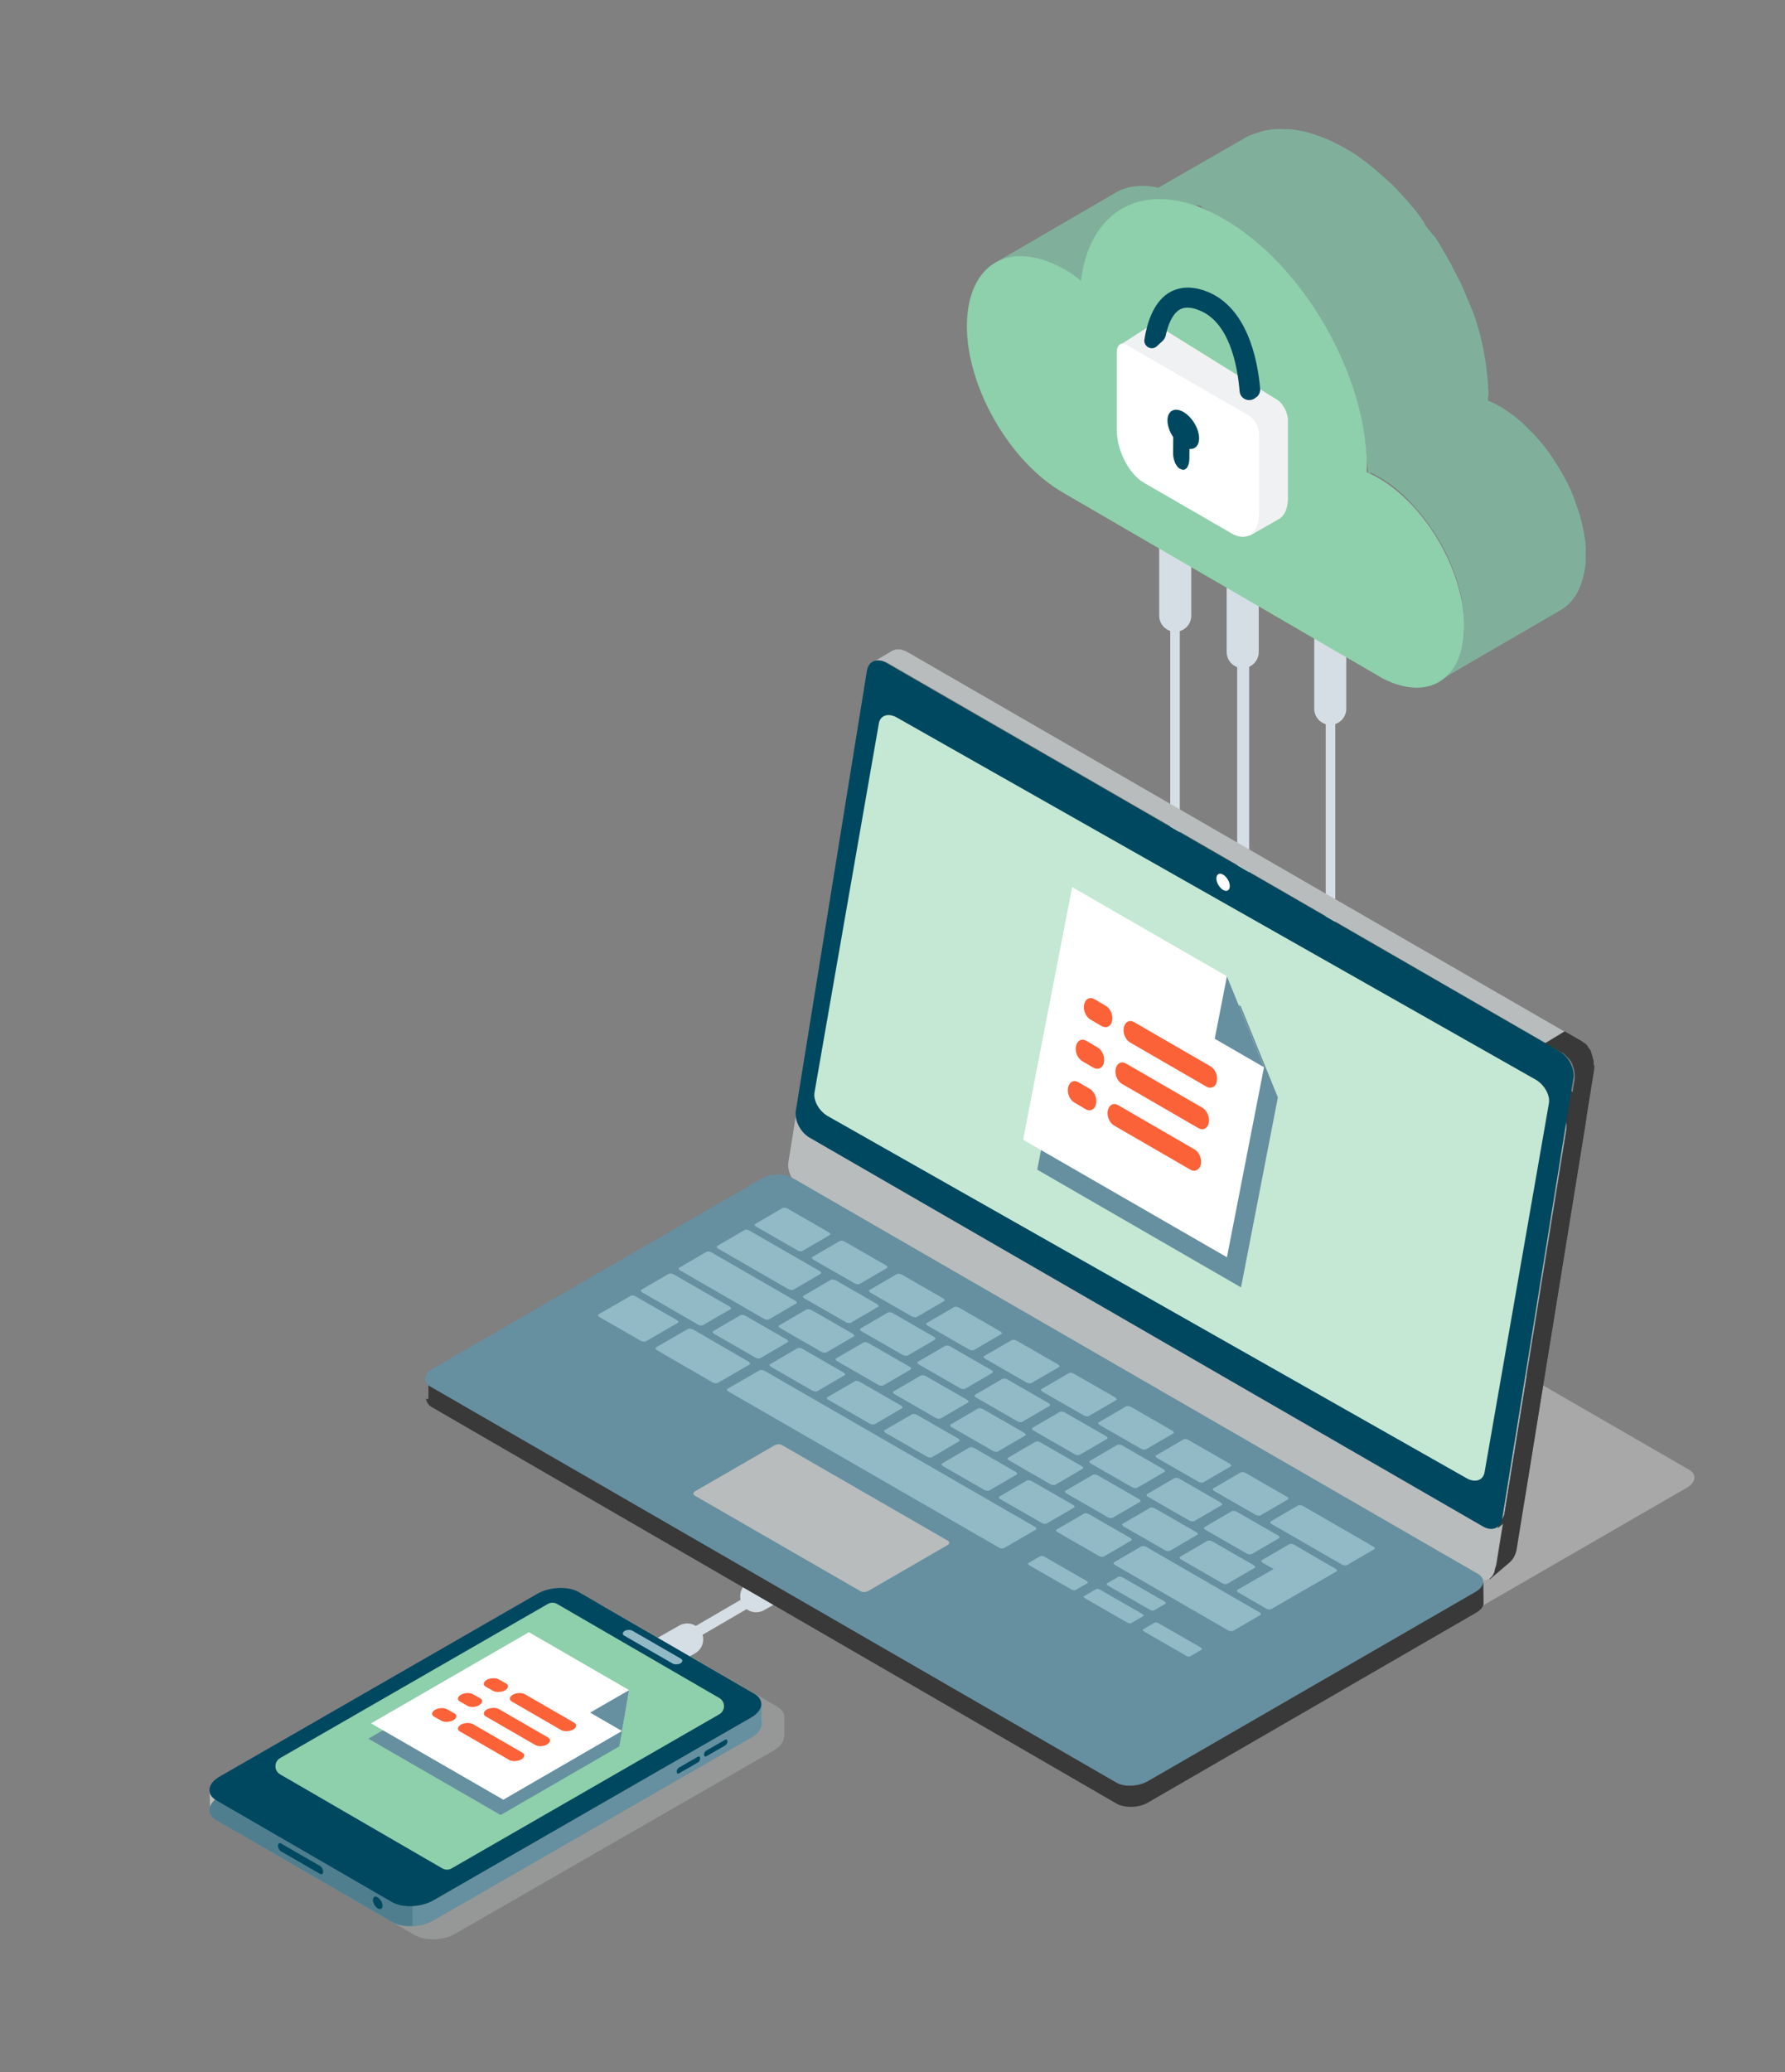 <?xml version="1.0" encoding="utf-8"?>
<!-- Generator: Adobe Illustrator 27.7.0, SVG Export Plug-In . SVG Version: 6.00 Build 0)  -->
<svg version="1.1" id="Layer_1" xmlns="http://www.w3.org/2000/svg" xmlns:xlink="http://www.w3.org/1999/xlink" x="0px" y="0px"
	 viewBox="0 0 746.2 865.9" style="enable-background:new 0 0 746.2 865.9;" xml:space="preserve">
<rect x="0" y="0" width="746.2" height="865.9" fill="#808080" stroke="none"/>
<style type="text/css">
	.st0{fill:#D6DEE5;}
	.st1{fill:#80B09C;}
	.st2{fill:#8DD0AB;}
	.st3{opacity:0.4;fill:#E5E5E5;enable-background:new    ;}
	.st4{fill:#393939;}
	.st5{fill:#B8BCBC;}
	.st6{fill:#004860;}
	.st7{fill:#C4E8D3;}
	.st8{fill:#FFFFFF;}
	.st9{fill:#6690A0;}
	.st10{fill:#91BAC6;}
	.st11{opacity:0.4;fill:#B8BCBC;enable-background:new    ;}
	.st12{fill:#4F7F8E;}
	.st13{fill:#F0F1F2;}
	.st14{fill:#FB6238;}
</style>
<path class="st0" d="M491.3,264c-3.7,0-6.7-3-6.7-6.7v-30.9c0-3.7,3-6.7,6.7-6.7s6.7,3,6.7,6.7v30.9C498,261,495,264,491.3,264z"/>
<path class="st0" d="M519.5,279.2c-3.7,0-6.7-3-6.7-6.7v-30.9c0-3.7,3-6.7,6.7-6.7s6.7,3,6.7,6.7v30.9
	C526.2,276.2,523.2,279.2,519.5,279.2z"/>
<path class="st0" d="M556.1,302.9c-3.7,0-6.7-3-6.7-6.7v-30.9c0-3.7,3-6.7,6.7-6.7s6.7,3,6.7,6.7v30.9
	C562.8,299.9,559.8,302.9,556.1,302.9z"/>
<path class="st0" d="M254.7,703.6c-1.8-3.2-0.7-7.3,2.5-9.1l26.8-15.2c3.2-1.8,7.3-0.7,9.1,2.5c1.8,3.2,0.7,7.3-2.5,9.1l-26.8,15.2
	C260.6,707.9,256.5,706.8,254.7,703.6L254.7,703.6z"/>
<path class="st0" d="M310.3,670.4c-1.8-3.2-0.7-7.3,2.5-9.1l26.8-15.2c3.2-1.8,7.3-0.7,9.1,2.5c1.8,3.2,0.7,7.3-2.5,9.1l-26.8,15.2
	C316.2,674.7,312.1,673.6,310.3,670.4z"/>
<path class="st0" d="M517.2,200.5h5v495h-5V200.5z"/>
<path class="st0" d="M489.2,198.5h4v189h-4V198.5z"/>
<path class="st0" d="M554.2,198.5h4v189h-4V198.5z"/>
<path class="st0" d="M216.3,722.9l163-94.9l2.3,4l-163,94.9L216.3,722.9z"/>
<path class="st1" d="M452,117.2l50.6-29.4c-0.4-0.3-0.8-0.6-1.2-0.9c-0.6-0.4-1.2-0.9-1.8-1.3c-0.1-0.1-0.2-0.1-0.2-0.1
	c-0.1-0.1-0.2-0.1-0.3-0.2c-0.4-0.3-0.8-0.5-1.2-0.8c-0.5-0.3-1.1-0.7-1.7-1c-0.1-0.1-0.3-0.1-0.4-0.2c-0.4-0.3-0.9-0.5-1.3-0.7
	c-0.2-0.1-0.3-0.2-0.5-0.3s-0.4-0.2-0.7-0.3c-0.2-0.1-0.3-0.2-0.5-0.3c-0.3-0.1-0.5-0.3-0.8-0.4c-0.2-0.1-0.4-0.2-0.6-0.3
	c-0.1,0-0.2-0.1-0.3-0.1c-0.5-0.2-1-0.4-1.5-0.7h-0.1c-0.6-0.2-1.1-0.4-1.6-0.6c-0.1,0-0.1,0-0.2-0.1c-0.2-0.1-0.4-0.1-0.6-0.2
	c-0.3-0.1-0.6-0.2-0.9-0.3c-0.1,0-0.3-0.1-0.4-0.1c-0.2-0.1-0.5-0.1-0.7-0.2s-0.4-0.1-0.6-0.2c-0.2,0-0.4-0.1-0.6-0.1
	c-0.2-0.1-0.5-0.1-0.7-0.2c-0.1,0-0.3-0.1-0.4-0.1c-0.2,0-0.4-0.1-0.7-0.1s-0.5-0.1-0.8-0.1c-0.1,0-0.2,0-0.3,0
	c-0.2,0-0.4,0-0.7-0.1c-0.3,0-0.6-0.1-0.9-0.1c-0.1,0-0.2,0-0.3,0c-0.2,0-0.4,0-0.6,0c-0.3,0-0.7,0-1,0c-0.1,0-0.2,0-0.3,0
	s-0.3,0-0.4,0c-0.4,0-0.9,0-1.3,0.1c-0.1,0-0.3,0-0.4,0s-0.2,0-0.3,0c-0.6,0.1-1.3,0.2-1.9,0.3c-0.1,0-0.1,0-0.2,0s-0.2,0.1-0.4,0.1
	c-0.4,0.1-0.8,0.2-1.2,0.3c-0.2,0.1-0.4,0.1-0.5,0.2c-0.2,0.1-0.5,0.1-0.7,0.2c-0.1,0-0.1,0-0.2,0.1c-0.4,0.1-0.7,0.3-1.1,0.4
	c-0.2,0.1-0.3,0.1-0.5,0.2c-0.5,0.2-1,0.5-1.5,0.8L416,109.8c0.5-0.3,1-0.5,1.5-0.8c0.2-0.1,0.3-0.1,0.5-0.2
	c0.4-0.2,0.7-0.3,1.1-0.4c0.3-0.1,0.6-0.2,0.9-0.3c0.2-0.1,0.4-0.1,0.5-0.2c0.4-0.1,0.8-0.2,1.2-0.3c0.1,0,0.2-0.1,0.4-0.1h0.2
	c0.6-0.1,1.3-0.2,1.9-0.3c0.2,0,0.4,0,0.7-0.1c0.4,0,0.8-0.1,1.3-0.1h0.7h1c0,0,0.6,0,0.8,0c0.3,0,0.6,0.1,0.9,0.1s0.6,0.1,1,0.1
	c0.3,0,0.5,0.1,0.8,0.1c0.3,0.1,0.7,0.1,1,0.2c0.2,0,0.5,0.1,0.7,0.2c0.4,0.1,0.7,0.2,1.1,0.3c0.2,0.1,0.5,0.1,0.7,0.2
	c0.4,0.1,0.8,0.3,1.2,0.4c0.2,0.1,0.4,0.1,0.6,0.2c0.6,0.2,1.2,0.4,1.9,0.7h0.1c0.6,0.2,1.2,0.5,1.8,0.8c0.2,0.1,0.4,0.2,0.6,0.3
	c0.4,0.2,0.9,0.4,1.3,0.7c0.2,0.1,0.4,0.2,0.7,0.3c0.6,0.3,1.2,0.6,1.8,1c1.1,0.6,2.2,1.3,3.2,2c0.1,0.1,0.2,0.1,0.3,0.2
	C449.8,115.6,450.9,116.4,452,117.2z"/>
<path class="st1" d="M662.9,232.5c0-0.5,0-1,0-1.6c0-0.1,0-0.2,0-0.3c0-0.2,0-0.4,0-0.7s0-0.5,0-0.8c0-0.2,0-0.4,0-0.6
	s0-0.5-0.1-0.7c0-0.2,0-0.3,0-0.5c0-0.3-0.1-0.7-0.1-1c0-0.2,0-0.4-0.1-0.6c0-0.1,0-0.1,0-0.2c-0.1-0.6-0.2-1.2-0.3-1.8
	c0-0.1,0-0.2,0-0.3c-0.1-0.5-0.2-1-0.3-1.5c0-0.1,0-0.2-0.1-0.3c0-0.2-0.1-0.5-0.1-0.7c-0.1-0.3-0.1-0.6-0.2-0.9
	c0-0.2-0.1-0.3-0.1-0.5c-0.1-0.3-0.1-0.5-0.2-0.8c0-0.2-0.1-0.4-0.1-0.6c-0.1-0.2-0.1-0.5-0.2-0.7c-0.1-0.3-0.1-0.5-0.2-0.8
	c0-0.1-0.1-0.3-0.1-0.4c-0.1-0.3-0.2-0.7-0.3-1c-0.1-0.2-0.1-0.4-0.2-0.7c0-0.1,0-0.1-0.1-0.2c-0.2-0.6-0.4-1.2-0.6-1.9
	c0-0.1,0-0.1-0.1-0.2c-0.2-0.6-0.4-1.1-0.6-1.7c0-0.1-0.1-0.2-0.1-0.3c-0.1-0.2-0.2-0.4-0.2-0.6c-0.1-0.3-0.2-0.6-0.3-0.9
	c-0.1-0.2-0.2-0.4-0.2-0.6c-0.1-0.2-0.2-0.5-0.3-0.7s-0.1-0.3-0.2-0.5c-0.1-0.3-0.3-0.7-0.4-1c-0.1-0.2-0.2-0.4-0.2-0.5
	s-0.1-0.1-0.1-0.2c-0.3-0.6-0.5-1.2-0.8-1.7c0,0,0,0,0-0.1c-0.1-0.2-0.1-0.3-0.2-0.4c-0.2-0.5-0.4-0.9-0.7-1.4
	c0-0.1-0.1-0.1-0.1-0.2c-0.2-0.4-0.4-0.7-0.6-1.1c-0.2-0.3-0.3-0.6-0.5-0.9c0-0.1-0.1-0.1-0.1-0.2c-0.5-0.9-1-1.9-1.6-2.8
	c0-0.1-0.1-0.2-0.1-0.2c-0.1-0.1-0.1-0.2-0.2-0.3c-0.8-1.3-1.6-2.5-2.4-3.8c0-0.1-0.1-0.1-0.1-0.2c-0.1-0.1-0.2-0.2-0.2-0.3
	c-0.7-1-1.3-2-2-2.9c-0.5-0.7-1-1.3-1.5-2c0,0,0-0.1-0.1-0.1c-0.4-0.5-0.8-1-1.2-1.5c-0.1-0.1-0.1-0.2-0.2-0.2
	c-0.5-0.5-0.9-1.1-1.4-1.6c0,0,0-0.1-0.1-0.1c-0.1-0.2-0.3-0.3-0.4-0.5c-0.3-0.3-0.6-0.7-0.9-1c-0.1-0.1-0.1-0.1-0.2-0.2
	c-0.2-0.2-0.4-0.4-0.6-0.6s-0.5-0.5-0.7-0.7c-0.1-0.1-0.2-0.2-0.3-0.3c-0.2-0.2-0.4-0.4-0.7-0.7c-0.2-0.2-0.4-0.4-0.6-0.6
	c-0.1-0.1-0.2-0.2-0.3-0.3c-0.2-0.2-0.5-0.5-0.7-0.7s-0.3-0.3-0.5-0.5c-0.1-0.1-0.3-0.2-0.4-0.4c-0.2-0.2-0.5-0.4-0.7-0.6
	c-0.2-0.1-0.3-0.3-0.5-0.4s-0.3-0.3-0.5-0.4c-0.2-0.2-0.5-0.4-0.7-0.6c-0.1-0.1-0.3-0.2-0.4-0.3c-0.2-0.2-0.4-0.3-0.6-0.5
	s-0.5-0.3-0.7-0.5c-0.1-0.1-0.2-0.1-0.3-0.2c-0.3-0.2-0.6-0.4-0.8-0.6c-0.2-0.1-0.4-0.3-0.6-0.4l-0.1-0.1c-0.5-0.3-1-0.7-1.5-1
	s-0.1,0-0.1-0.1c-0.5-0.3-0.9-0.6-1.4-0.9c-0.1-0.1-0.2-0.1-0.4-0.2c-0.4-0.2-0.8-0.4-1.1-0.6c-0.4-0.2-0.9-0.5-1.3-0.7h-0.1
	c-0.5-0.2-1-0.5-1.4-0.7c-0.3-0.1-0.7-0.3-1-0.4l-50.6,29.4c0.8,0.3,1.6,0.7,2.4,1.1h0.1c0.8,0.4,1.6,0.8,2.4,1.3
	c0.6,0.3,1.2,0.7,1.8,1.1c0,0,0.1,0,0.1,0.1c0.6,0.4,1.1,0.7,1.7,1.1c0.2,0.1,0.4,0.3,0.6,0.4c0.4,0.3,0.7,0.5,1.1,0.8
	c0.2,0.2,0.5,0.3,0.7,0.5c0.3,0.3,0.7,0.5,1,0.8c0.2,0.2,0.5,0.4,0.7,0.6c0.3,0.3,0.6,0.5,0.9,0.8c0.2,0.2,0.5,0.4,0.7,0.6
	c0.3,0.3,0.6,0.6,0.9,0.8c0.2,0.2,0.5,0.5,0.7,0.7c0.3,0.3,0.6,0.6,0.9,0.9c0.2,0.2,0.5,0.4,0.7,0.7c0.3,0.3,0.6,0.6,0.9,1
	c0.2,0.2,0.4,0.4,0.6,0.6c0.4,0.4,0.7,0.8,1.1,1.2c0.1,0.2,0.3,0.3,0.4,0.5c0.5,0.6,1,1.1,1.5,1.7c0.1,0.1,0.1,0.2,0.2,0.2
	c0.4,0.5,0.8,1,1.2,1.5c0.5,0.7,1,1.3,1.5,2c0.7,1,1.4,1.9,2,2.9c0.1,0.2,0.2,0.4,0.4,0.5c0.8,1.2,1.6,2.5,2.4,3.8
	c0.1,0.2,0.2,0.3,0.3,0.5c0.5,0.9,1.1,1.8,1.6,2.8c0.2,0.3,0.4,0.7,0.5,1c0.2,0.4,0.4,0.7,0.6,1.1c0.3,0.5,0.5,1,0.8,1.6
	c0.1,0.2,0.2,0.3,0.2,0.5c0.3,0.7,0.6,1.3,0.9,2c0.1,0.2,0.2,0.4,0.2,0.5c0.2,0.5,0.4,1,0.6,1.5c0.1,0.2,0.2,0.5,0.3,0.7
	c0.2,0.5,0.4,1,0.6,1.5c0.1,0.2,0.2,0.4,0.2,0.6c0.2,0.6,0.5,1.3,0.7,1.9v0.1c0.2,0.7,0.5,1.4,0.7,2.1c0.1,0.2,0.1,0.4,0.2,0.7
	c0.1,0.5,0.3,1,0.4,1.4c0.1,0.3,0.1,0.5,0.2,0.8c0.1,0.4,0.2,0.9,0.3,1.3c0.1,0.3,0.1,0.5,0.2,0.8c0.1,0.5,0.2,0.9,0.3,1.4
	c0,0.2,0.1,0.5,0.1,0.7c0.1,0.6,0.2,1.2,0.3,1.8v0.3c0.1,0.7,0.2,1.4,0.3,2c0,0.2,0,0.4,0.1,0.6c0.1,0.5,0.1,1,0.1,1.5
	c0,0.2,0,0.5,0.1,0.7c0,0.5,0.1,0.9,0.1,1.4v0.7v0.3v1.6v0.1h0.1v1.9v0.6c0,0.4,0,0.9-0.1,1.3c0,0.2,0,0.5-0.1,0.7
	c0,0.4-0.1,0.7-0.1,1.1c0,0.3-0.1,0.5-0.1,0.8c-0.1,0.3-0.1,0.7-0.2,1s-0.1,0.6-0.2,0.8c-0.1,0.3-0.1,0.6-0.2,0.9s-0.2,0.7-0.3,1
	s-0.1,0.5-0.2,0.7c-0.1,0.4-0.3,0.8-0.4,1.2c-0.1,0.2-0.1,0.4-0.2,0.6c-0.2,0.6-0.5,1.3-0.8,1.8c0,0.1-0.1,0.1-0.1,0.2
	c-0.4,0.8-0.8,1.5-1.2,2.2l-0.1,0.1c-0.4,0.6-0.8,1.1-1.2,1.6c-0.1,0.1-0.2,0.2-0.3,0.4c-0.4,0.5-0.8,0.9-1.3,1.4c0,0,0,0.1-0.1,0.1
	c-0.5,0.4-0.9,0.9-1.4,1.2c-0.1,0.1-0.2,0.2-0.4,0.3c-0.5,0.4-1,0.7-1.6,1l50.6-29.4c0.5-0.3,1.1-0.7,1.6-1c0.1-0.1,0.2-0.2,0.4-0.3
	c0.5-0.4,1-0.8,1.4-1.2c0,0,0-0.1,0.1-0.1c0.4-0.4,0.9-0.9,1.3-1.4c0.1-0.1,0.2-0.2,0.3-0.4c0.4-0.5,0.8-1.1,1.2-1.6s0-0.1,0.1-0.1
	c0.4-0.7,0.9-1.4,1.2-2.2c0-0.1,0.1-0.1,0.1-0.1v-0.1c0.3-0.6,0.5-1.2,0.8-1.8c0-0.1,0-0.1,0.1-0.2s0.1-0.3,0.1-0.4
	c0.1-0.4,0.3-0.8,0.4-1.2c0-0.1,0.1-0.2,0.1-0.3s0.1-0.3,0.1-0.4c0.1-0.3,0.2-0.7,0.3-1c0-0.1,0.1-0.3,0.1-0.4s0.1-0.3,0.1-0.5
	c0.1-0.3,0.1-0.6,0.2-0.8c0-0.2,0.1-0.3,0.1-0.4c0-0.2,0.1-0.4,0.1-0.5c0-0.3,0.1-0.5,0.1-0.8c0-0.1,0-0.3,0.1-0.4
	c0-0.2,0-0.5,0.1-0.7c0-0.2,0.1-0.5,0.1-0.7c0-0.1,0-0.2,0-0.3c0-0.3,0-0.7,0.1-1c0-0.2,0-0.4,0-0.6V234
	C662.8,233.7,662.9,233.5,662.9,232.5L662.9,232.5z"/>
<path class="st1" d="M622.2,165.7c0-0.9,0.1-1.8,0.1-2.7l-0.2,0.1V163c0-0.2,0-0.3,0-0.5c0-0.4,0-0.7,0-1.1s0-0.9-0.1-1.3
	c0-0.3-0.1-0.7-0.1-1c0-0.4-0.1-0.8-0.1-1.2c0-0.3,0-0.5-0.1-0.8c-0.1-0.6-0.1-1.1-0.2-1.7c0-0.3-0.1-0.6-0.1-1c0-0.1,0-0.2,0-0.3
	c-0.1-1-0.3-2-0.4-3c0,0,0,0,0-0.1s-0.1-0.3-0.1-0.4c-0.1-0.8-0.3-1.7-0.4-2.5c0-0.2-0.1-0.3-0.1-0.5c-0.1-0.4-0.2-0.8-0.2-1.2
	c-0.1-0.5-0.2-1-0.3-1.5c-0.1-0.3-0.1-0.5-0.2-0.8c-0.1-0.4-0.2-0.9-0.3-1.3c-0.1-0.3-0.2-0.7-0.2-1c-0.1-0.4-0.2-0.8-0.3-1.2
	s-0.2-0.9-0.3-1.3c-0.1-0.2-0.1-0.4-0.2-0.6c-0.2-0.6-0.3-1.2-0.5-1.7c-0.1-0.4-0.2-0.7-0.3-1.1c0-0.1-0.1-0.2-0.1-0.3
	c-0.3-1-0.6-2.1-1-3.1c0-0.1-0.1-0.2-0.1-0.3c-0.3-0.9-0.6-1.8-1-2.7c-0.1-0.1-0.1-0.3-0.2-0.4c-0.1-0.3-0.3-0.7-0.4-1
	c-0.2-0.5-0.4-1-0.6-1.5c-0.1-0.3-0.3-0.6-0.4-0.9c-0.2-0.4-0.3-0.8-0.5-1.1c-0.1-0.3-0.2-0.6-0.3-0.8c-0.2-0.6-0.5-1.1-0.7-1.7
	c-0.1-0.3-0.3-0.6-0.4-0.9c0-0.1-0.1-0.2-0.1-0.3c-0.4-1-0.9-1.9-1.3-2.9c0,0,0-0.1-0.1-0.1c-0.1-0.3-0.3-0.6-0.4-0.8
	c-0.4-0.7-0.7-1.5-1.1-2.2c-0.1-0.1-0.1-0.2-0.2-0.3c-0.3-0.6-0.6-1.2-0.9-1.8c-0.3-0.5-0.5-1-0.8-1.5c0-0.1-0.1-0.2-0.1-0.3
	c-0.8-1.6-1.7-3.1-2.6-4.6c-0.1-0.1-0.1-0.3-0.2-0.4c-0.2-0.4-0.5-0.8-0.7-1.2c-0.4-0.6-0.7-1.2-1.1-1.9c-0.3-0.6-0.7-1.1-1-1.7
	c-0.4-0.6-0.8-1.2-1.2-1.8c-0.1-0.2-0.3-0.4-0.4-0.6s-0.6-0.4-0.7-0.6c-1.1-1.6-2.7-3.3-3.7-4.9h0.3c-0.8-1.1-1.5-2.2-2.4-3.3v-0.1
	c-0.6-0.8-1.2-1.6-1.9-2.4c-0.1-0.1-0.2-0.3-0.3-0.4c-0.8-0.9-1.5-1.8-2.3-2.7l-0.1-0.1c-0.2-0.3-0.5-0.5-0.7-0.8
	c-0.5-0.6-1-1.1-1.5-1.7c-0.1-0.1-0.2-0.2-0.3-0.3c-0.3-0.4-0.7-0.7-1-1.1c-0.4-0.4-0.8-0.8-1.1-1.2c-0.1-0.1-0.3-0.3-0.4-0.4
	c-0.4-0.4-0.8-0.7-1.1-1.1c-0.3-0.3-0.6-0.6-1-1c-0.2-0.2-0.4-0.3-0.6-0.5c-0.4-0.4-0.8-0.8-1.2-1.1c-0.3-0.3-0.6-0.5-0.9-0.8
	c-0.2-0.2-0.5-0.4-0.7-0.6c-0.4-0.4-0.8-0.7-1.2-1.1c-0.3-0.2-0.5-0.4-0.8-0.7c-0.3-0.2-0.6-0.4-0.8-0.7c-0.4-0.3-0.8-0.7-1.2-1
	c-0.2-0.2-0.4-0.3-0.6-0.5c-0.3-0.3-0.7-0.5-1-0.8c-0.4-0.3-0.8-0.6-1.1-0.9c-0.2-0.1-0.3-0.2-0.5-0.4c-0.5-0.3-0.9-0.7-1.4-1
	c-0.3-0.2-0.6-0.5-1-0.7c-0.1-0.1-0.2-0.1-0.2-0.2c-0.8-0.6-1.7-1.1-2.5-1.7c-0.1,0-0.1-0.1-0.2-0.1c-0.8-0.5-1.5-1-2.3-1.4
	c-0.2-0.1-0.4-0.2-0.6-0.3c-0.6-0.4-1.3-0.7-1.9-1.1c-0.2-0.1-0.5-0.2-0.7-0.4c-0.3-0.2-0.7-0.3-1-0.5c-0.3-0.1-0.5-0.3-0.8-0.4
	c-0.4-0.2-0.8-0.4-1.2-0.6c-0.3-0.1-0.6-0.3-0.9-0.4c-0.1-0.1-0.2-0.1-0.4-0.2c-0.8-0.4-1.6-0.7-2.4-1s-1.6-0.6-2.4-0.9
	c-0.1,0-0.2-0.1-0.3-0.1c-0.3-0.1-0.6-0.2-0.9-0.3c-0.4-0.1-0.8-0.3-1.2-0.4c-0.2-0.1-0.4-0.1-0.6-0.2c-0.3-0.1-0.7-0.2-1-0.3
	s-0.5-0.2-0.8-0.2c-0.3-0.1-0.6-0.1-0.8-0.2c-0.4-0.1-0.7-0.2-1.1-0.2c-0.2,0-0.4-0.1-0.6-0.1c-0.3-0.1-0.7-0.1-1-0.2
	c-0.4-0.1-0.8-0.1-1.1-0.2c-0.1,0-0.3,0-0.4-0.1c-0.3,0-0.7-0.1-1-0.1c-0.5-0.1-0.9-0.1-1.4-0.1c-0.1,0-0.3,0-0.4,0
	c-0.3,0-0.6,0-0.8,0c-0.5,0-1,0-1.6-0.1c-0.1,0-0.3,0-0.4,0c-0.2,0-0.4,0-0.7,0c-0.6,0-1.2,0-1.8,0.1c-0.2,0-0.4,0-0.6,0
	c-0.3,0-0.5,0.1-0.8,0.1c-0.2,0-0.4,0-0.6,0.1c-0.7,0.1-1.4,0.2-2,0.3H529c-0.2,0-0.5,0.1-0.7,0.2c-0.5,0.1-1,0.2-1.6,0.4
	c-0.3,0.1-0.6,0.2-0.8,0.3c-0.3,0.1-0.7,0.2-1,0.3c-0.1,0-0.2,0.1-0.3,0.1c-0.5,0.2-1.1,0.4-1.6,0.6c-0.3,0.1-0.5,0.2-0.8,0.3
	c-0.8,0.4-1.5,0.7-2.2,1.2l-51,29.3c0.7-0.4,1.5-0.8,2.2-1.2c0.3-0.1,0.5-0.2,0.8-0.3c0.5-0.2,1.1-0.5,1.6-0.6
	c0.4-0.2,0.9-0.3,1.3-0.4c0.3-0.1,0.6-0.2,0.8-0.3c0.5-0.1,1-0.3,1.6-0.4c0.2-0.1,0.5-0.1,0.7-0.2c0.7-0.1,1.4-0.3,2.1-0.4
	c0.2,0,0.4,0,0.6-0.1c0.5-0.1,0.9-0.1,1.4-0.1c0.6,0,1.2-0.1,1.8-0.1h1.1c0.5,0,1,0,1.6,0.1c0.4,0,0.8,0,1.2,0.1
	c0.4,0,0.9,0.1,1.4,0.1c0.5,0.1,0.9,0.1,1.4,0.2c0.4,0.1,0.7,0.1,1.1,0.2c0.5,0.1,1,0.2,1.6,0.3c0.4,0.1,0.7,0.2,1.1,0.2
	c0.5,0.1,1.1,0.3,1.7,0.4c0.3,0.1,0.7,0.2,1,0.3c0.6,0.2,1.2,0.4,1.8,0.6c0.3,0.1,0.6,0,0.9,0.1c0.9,0.3,1.8-0.2,2.7,0.8v0.2
	c0.9,0.4,1.8,0.9,2.7,1.3c0.3,0.1,0.6,0.3,0.9,0.5c0.7,0.3,1.3,0.7,2,1c0.3,0.2,0.7,0.3,1,0.5c0.9,0.5,1.7,0.9,2.6,1.4
	c1,0.6,2,1.2,2.9,1.8c0.1,0,0.1,0.1,0.2,0.1c0.9,0.6,1.9,1.2,2.8,1.9c0.3,0.2,0.6,0.5,1,0.7c0.6,0.4,1.2,0.9,1.9,1.3
	c0.4,0.3,0.8,0.6,1.1,0.9c0.6,0.4,1.1,0.9,1.7,1.3c0.4,0.3,0.8,0.7,1.2,1c0.5,0.4,1.1,0.9,1.6,1.3c0.4,0.4,0.8,0.7,1.2,1.1
	c0.5,0.5,1,0.9,1.5,1.4c0.4,0.4,0.8,0.8,1.2,1.1c0.5,0.5,1,1,1.5,1.5c0.4,0.4,0.8,0.7,1.1,1.1c0.5,0.5,1,1.1,1.6,1.6
	c0.3,0.4,0.7,0.7,1,1.1c0.6,0.6,1.2,1.3,1.8,1.9c0.2,0.3,0.5,0.5,0.7,0.8c0.8,0.9,1.7,1.9,2.5,2.9c0.1,0.2,0.3,0.3,0.4,0.5
	c0.7,0.8,1.4,1.7,2,2.5c0.9,1.1,1.7,2.2,2.6,3.4c1.2,1.6,2.3,3.2,3.4,4.9c0.3,0.4,0.5,0.8,0.8,1.2c0.4,0.6,0.8,1.2,1.2,1.8
	c0.3,0.5,0.7,1.1,1,1.6c0.4,0.6,0.8,1.2,1.1,1.9c0.3,0.5,0.6,1,0.9,1.5c0.9,1.5,1.8,3.1,2.6,4.6c0.3,0.6,0.6,1.1,0.9,1.7
	s0.6,1.2,0.9,1.8c0.4,0.9,0.8,1.7,1.3,2.6c0.1,0.3,0.3,0.5,0.4,0.8c0.5,1.1,1,2.2,1.5,3.3c0.1,0.3,0.3,0.6,0.4,0.9
	c0.4,0.8,0.7,1.7,1,2.5c0.2,0.4,0.3,0.8,0.5,1.1c0.3,0.8,0.6,1.6,0.9,2.4c0.1,0.3,0.3,0.7,0.4,1c0.4,1.1,0.8,2.1,1.1,3.2
	c0,0.1,0.1,0.2,0.1,0.3c0.4,1.2,0.8,2.3,1.1,3.5c0.1,0.4,0.2,0.7,0.3,1.1c0.2,0.8,0.5,1.6,0.7,2.4c0.1,0.4,0.2,0.9,0.3,1.3
	c0.2,0.7,0.4,1.5,0.6,2.2c0.1,0.4,0.2,0.9,0.3,1.3c0.2,0.8,0.3,1.5,0.5,2.3c0.1,0.4,0.2,0.8,0.2,1.2c0.2,1,0.4,2,0.5,3
	c0,0.1,0.1,0.3,0.1,0.4c0.2,1.1,0.3,2.3,0.5,3.4c0,0.3,0.1,0.6,0.1,1c0.1,0.8,0.2,1.6,0.2,2.4c0,0.4,0.1,0.8,0.1,1.2
	c0.1,0.8,0.1,1.5,0.1,2.3c0,0.4,0,0.7,0.1,1.1c0,1.1,0.4,2.2,0.4,3.2c0,0.8,0.3,1.6,0.3,2.3v1.1h-0.4l50.5-29.9
	c0-0.7-0.1-1.7-0.1-2.4L622.2,165.7z"/>
<path class="st2" d="M511.6,91.4c33.2,19.1,59.9,65.5,59.8,103.6c0,0.8,0,1.6-0.1,2.3c1.6,0.7,3.3,1.5,5,2.5
	c19.9,11.5,35.9,39.3,35.8,62.1c-0.1,22.1-15.2,31.4-34.1,21.6L444.6,206c-22.4-12.8-40.5-44.2-40.4-69.9
	c0.1-26,18.2-36.6,40.9-23.5c2.3,1.3,4.6,2.9,6.8,4.6C455.8,85.5,481.1,73.8,511.6,91.4L511.6,91.4z"/>
<path class="st3" d="M554.9,701.5L268.3,536c-3.3-1.9-2.9-5.3,0.9-7.5l137.3-79.3c3.8-2.2,9.7-2.5,13-0.5l286.6,165.5
	c3.3,1.9,2.9,5.3-0.9,7.5L567.9,701C564.1,703.2,558.2,703.4,554.9,701.5L554.9,701.5z"/>
<path class="st4" d="M662.8,466.2c0-0.1,0-0.2,0-0.3s0-0.2,0-0.3c0-0.1,0-0.1,0-0.2s0-0.2,0-0.3V465c0,0,0,0,0-0.1v-0.1
	c0-0.1,0-0.2-0.1-0.3c0-0.1,0-0.2-0.1-0.3c0-0.1,0-0.2-0.1-0.3c0-0.1-0.1-0.2-0.1-0.3v-0.1c0,0,0,0,0-0.1s0-0.1,0-0.2
	s-0.1-0.2-0.1-0.3s-0.1-0.1-0.1-0.2s-0.1-0.2-0.1-0.3s-0.1-0.2-0.1-0.3V462v-0.1c0-0.1-0.1-0.2-0.1-0.3s-0.1-0.2-0.1-0.3
	c0-0.1-0.1-0.2-0.1-0.3s-0.1-0.2-0.1-0.3s-0.1-0.1-0.1-0.2v-0.1c-0.1-0.1-0.2-0.3-0.3-0.4l-0.1-0.1c-0.1-0.2-0.2-0.3-0.4-0.5
	c0,0,0,0-0.1-0.1c0,0,0,0,0-0.1s-0.1-0.1-0.1-0.2c-0.1-0.1-0.1-0.2-0.2-0.3l-0.1-0.1c0,0,0,0,0-0.1l-0.1-0.1
	c-0.1-0.1-0.1-0.2-0.2-0.2c-0.1-0.1-0.1-0.1-0.2-0.2c-0.1-0.1-0.2-0.2-0.2-0.2c-0.1-0.1-0.2-0.2-0.3-0.2c-0.1-0.1-0.2-0.2-0.3-0.2
	c-0.1-0.1-0.2-0.2-0.3-0.2c-0.1-0.1-0.1-0.1-0.2-0.2s-0.2-0.1-0.3-0.2c0,0-0.1,0-0.1-0.1c-0.1,0-0.1-0.1-0.2-0.1
	c-0.1-0.1-0.2-0.1-0.3-0.2l-1.5-0.9l-8.5,4.6c0,0,2,1.2,2.1,1.2c0.1,0.1,0.2,0.1,0.3,0.2s0.2,0.1,0.3,0.2s0.2,0.1,0.3,0.2l0.1,0.1
	c0.1,0.1,0.3,0.2,0.4,0.4c0.1,0.1,0.3,0.3,0.4,0.4c0,0,0,0,0.1,0.1s0.3,0.3,0.4,0.4c0,0,0,0,0.1,0.1s0.2,0.3,0.4,0.4
	c0,0,0,0.1,0.1,0.1c0.1,0.1,0.2,0.3,0.3,0.4s0.1,0.2,0.2,0.2c0.1,0.1,0.1,0.2,0.2,0.3s0.1,0.2,0.2,0.3c0,0.1,0.1,0.1,0.1,0.2
	s0.1,0.1,0.1,0.2c0.1,0.1,0.1,0.2,0.2,0.4v0.1c0.1,0.2,0.2,0.3,0.2,0.5c0.1,0.2,0.2,0.4,0.2,0.5v0.1c0.1,0.2,0.1,0.3,0.2,0.5v0.1
	c0.1,0.2,0.1,0.3,0.2,0.5v0.1c0,0.2,0.1,0.3,0.1,0.5v0.1c0,0.2,0.1,0.3,0.1,0.5v0.1c0,0.2,0.1,0.4,0.1,0.5v0.1v0.5c0,0,0,0.2,0,0.3
	v0.3v0.3v0.3v0.3v0.3c0,0,0,0.2-0.1,0.5l-29.3,181.2c-0.1,0.9-3.5,6.4-2.7,5.9l8-6.8c1.7-1.4,2.8-3.4,3.2-5.6l28.8-177.8
	c0.1-0.9,0.3-2.2,0.3-2.2c0-0.1,0-0.2,0-0.3s0-0.2,0-0.2V467c0-0.1,0-0.2,0-0.3C662.8,466.4,662.8,466.3,662.8,466.2L662.8,466.2z"
	/>
<path class="st5" d="M648.9,460.8c3.8,2.2,6.4,7.3,5.7,11.3L624.9,656c-0.7,4.1-4.3,5.5-8.1,3.3L335.3,496.8
	c-3.8-2.2-6.4-7.3-5.7-11.3l29.7-183.8c0.7-4.1,4.3-5.5,8.1-3.3L648.9,460.8z"/>
<path class="st5" d="M658.7,433.8l-279-161.1l-0.4-0.2c-0.3-0.2-0.7-0.4-0.7-0.4c-0.1-0.1-0.2-0.1-0.3-0.1s-0.2-0.1-0.3-0.1
	s-0.2-0.1-0.3-0.1s-0.2-0.1-0.3-0.1s-0.2-0.1-0.3-0.1s-0.2-0.1-0.3-0.1c-0.1,0-0.2,0-0.3-0.1h-0.1h-0.1h-0.1c-0.1,0-0.2,0-0.3,0
	c-0.1,0-0.3,0-0.4,0s-0.1,0-0.2,0s-0.1,0-0.2,0c0,0,0,0-0.1,0s-0.2,0-0.3,0s-0.1,0-0.2,0c-0.2,0-0.4,0.1-0.6,0.2s0,0-0.1,0
	c-0.2,0.1-0.5,0.2-0.7,0.3l-8.2,4.8c0.2-0.1,0.4-0.2,0.7-0.3c0.1,0,0.2-0.1,0.3-0.1s0.2-0.1,0.3-0.1s0.3-0.1,0.4-0.1s0.1,0,0.2,0
	h0.6h0.1h0.6c0.2,0,0.4,0.1,0.7,0.1h0.1c0.2,0.1,0.4,0.1,0.7,0.2h0.1c0.2,0.1,0.5,0.2,0.7,0.3c0.1,0,0.2,0.1,0.3,0.1
	s0.1,0.1,0.2,0.1l1.5,0.9l279.5,161.4c0.3,0.2,0.7,0.2,1,0l6.1-3.6C659.4,435.2,659.4,434.2,658.7,433.8L658.7,433.8z"/>
<path class="st4" d="M666.2,444.7c0-0.1,0-0.2,0-0.3s0-0.2,0-0.3c0-0.1,0-0.1,0-0.2s0-0.2,0-0.3v-0.1c0,0,0,0,0-0.1v-0.1
	c0-0.1,0-0.2-0.1-0.3c0-0.1,0-0.2-0.1-0.3c0-0.1,0-0.2-0.1-0.3c0-0.1-0.1-0.2-0.1-0.3V442c0,0,0,0,0-0.1s0-0.1,0-0.2
	s-0.1-0.2-0.1-0.3s-0.1-0.1-0.1-0.2s-0.1-0.2-0.1-0.3s-0.1-0.2-0.1-0.3v-0.1v-0.1c0-0.1-0.1-0.2-0.1-0.3s-0.1-0.2-0.1-0.3
	c0-0.1-0.1-0.2-0.1-0.3s-0.1-0.2-0.1-0.3s-0.1-0.1-0.1-0.2v-0.1c-0.1-0.1-0.2-0.3-0.3-0.4l-0.1-0.1c-0.1-0.2-0.2-0.3-0.4-0.5
	c0,0,0,0-0.1-0.1c0,0,0,0,0-0.1s-0.1-0.1-0.1-0.2c-0.1-0.1-0.1-0.2-0.2-0.3l-0.1-0.1c0,0,0,0,0-0.1l-0.1-0.1
	c-0.1-0.1-0.1-0.2-0.2-0.2c-0.1-0.1-0.1-0.1-0.2-0.2c-0.1-0.1-0.2-0.2-0.2-0.2c-0.1-0.1-0.2-0.2-0.3-0.2c-0.1-0.1-0.2-0.2-0.3-0.2
	c-0.1-0.1-0.2-0.2-0.3-0.2c-0.1-0.1-0.1-0.1-0.2-0.2s-0.2-0.1-0.3-0.2c0,0-0.1,0-0.1-0.1c-0.1,0-0.1-0.1-0.2-0.1
	c-0.1-0.1-0.2-0.1-0.3-0.2l-6.8-3.9l-8.4,5.1c0,0,7.2,3.8,7.3,3.8c0.1,0.1,0.2,0.1,0.3,0.2s0.2,0.1,0.3,0.2s0.2,0.1,0.3,0.2l0.1,0.1
	c0.1,0.1,0.3,0.2,0.4,0.4c0.1,0.1,0.3,0.3,0.4,0.4c0,0,0,0,0.1,0.1s0.3,0.3,0.4,0.4c0,0,0,0,0.1,0.1s0.2,0.3,0.4,0.4
	c0,0,0,0.1,0.1,0.1c0.1,0.1,0.2,0.3,0.3,0.4s0.1,0.2,0.2,0.2c0.1,0.1,0.1,0.2,0.2,0.3s0.1,0.2,0.2,0.3c0,0.1,0.1,0.1,0.1,0.2
	s0.1,0.1,0.1,0.2c0.1,0.1,0.1,0.2,0.2,0.4v0.1c0.1,0.2,0.2,0.3,0.2,0.5c0.1,0.2,0.2,0.4,0.2,0.5v0.1c0.1,0.2,0.1,0.3,0.2,0.5v0.1
	c0.1,0.2,0.1,0.3,0.2,0.5v0.1c0,0.2,0.1,0.3,0.1,0.5v0.1c0,0.2,0.1,0.3,0.1,0.5v0.1c0,0.2,0.1,0.4,0.1,0.5v0.1v0.5c0,0,0,0.2,0,0.3
	v0.3v0.3v0.3v0.3v0.3c0,0,0,0.2-0.1,0.5l-29.3,181.2c-0.1,0.9-3.5,6.4-2.7,5.9l8-6.8c1.7-1.4,2.8-3.4,3.2-5.6l28.8-177.8
	c0.1-0.9,0.3-2.2,0.3-2.2c0-0.1,0-0.2,0-0.3s0-0.2,0-0.2s0,0,0-0.1s0-0.2,0-0.3C666.2,445,666.2,444.9,666.2,444.7
	C666.2,444.8,666.2,444.8,666.2,444.7L666.2,444.7z"/>
<path class="st6" d="M652,439.4c3.8,2.2,6.4,7.3,5.7,11.3L628,634.6c-0.7,4.1-4.3,5.5-8.1,3.3L338.4,475.4
	c-3.8-2.2-6.4-7.3-5.7-11.3l29.7-183.8c0.7-4.1,4.3-5.5,8.1-3.3L652,439.4z"/>
<path class="st7" d="M642,451.2c3.6,2.1,6.1,6.5,5.5,9.9l-26.9,154.2c-0.6,3.4-4,4.5-7.6,2.4L346,466.4c-3.6-2.1-6.1-6.5-5.5-9.9
	l26.9-154.2c0.6-3.4,4-4.5,7.6-2.4L642,451.2z"/>
<path class="st8" d="M514.1,370.3c0,1.8-1.3,2.5-2.8,1.6s-2.8-3-2.8-4.8s1.3-2.5,2.8-1.6S514.1,368.5,514.1,370.3z"/>
<path class="st4" d="M620.2,669.9l-0.1-8.5l-11,4.3l-2.4-5.4l-275.4-159c-3.3-1.9-9.5-1.7-13.3,0.5l-118.9,68.5v-1.9l-20,8.8v7.4
	H178c0.3,1,1,2.5,2.1,3.2l286.6,165.9c3.3,1.9,9.2,1.9,13-0.3L617,674C619.1,672.8,620.2,671.3,620.2,669.9L620.2,669.9z"/>
<path class="st9" d="M466.6,744.9L180,579.5c-3.3-1.9-2.9-5.3,0.9-7.5l137.3-79.3c3.8-2.2,9.7-2.5,13-0.5l286.6,165.5
	c3.3,1.9,2.9,5.3-0.9,7.5l-137.3,79.3C475.7,746.6,469.9,746.9,466.6,744.9L466.6,744.9z"/>
<path class="st5" d="M359.8,665l-69.4-40c-0.8-0.5-0.7-1.3,0.2-1.8l33.2-19.2c0.9-0.5,2.3-0.6,3.1-0.1l69.4,40
	c0.8,0.5,0.7,1.3-0.2,1.8l-33.2,19.2C362,665.4,360.6,665.5,359.8,665z"/>
<g>
	<path class="st10" d="M335.4,522.8c-0.4,0.2-1.3,0.1-1.9-0.2l-17.4-10c-0.6-0.4-0.8-0.9-0.4-1.1l11.5-6.7c0.4-0.2,1.3-0.1,1.9,0.2
		l17.4,10c0.6,0.4,0.8,0.9,0.4,1.1L335.4,522.8z"/>
	<path class="st10" d="M355.6,552.8c-0.4,0.2-1.3,0.1-1.9-0.2l-17.4-10c-0.6-0.4-0.8-0.8-0.4-1.1l11.5-6.7c0.4-0.2,1.3-0.1,1.9,0.2
		l17.4,10c0.6,0.4,0.8,0.9,0.4,1.1L355.6,552.8z"/>
	<path class="st10" d="M345.4,565.2c-0.4,0.2-1.3,0.1-1.9-0.2l-17.4-10c-0.6-0.4-0.8-0.8-0.4-1.1l11.5-6.7c0.4-0.2,1.3-0.1,1.9,0.2
		l17.4,10c0.6,0.4,0.8,0.9,0.4,1.1L345.4,565.2z"/>
	<path class="st10" d="M317.8,567.6c-0.4,0.2-1.3,0.1-1.9-0.2l-17.4-10c-0.6-0.4-0.8-0.9-0.4-1.1l11.5-6.7c0.4-0.2,1.3-0.1,1.9,0.2
		l17.4,10c0.6,0.4,0.8,0.9,0.4,1.1L317.8,567.6z"/>
	<path class="st10" d="M269.9,560.6c-0.4,0.2-1.3,0.1-1.9-0.2l-17.4-10c-0.6-0.4-0.8-0.9-0.4-1.1l13.5-7.8c0.4-0.2,1.3-0.1,1.9,0.2
		l17.4,10c0.6,0.4,0.8,0.9,0.4,1.1L269.9,560.6z"/>
	<path class="st10" d="M299.9,578c-0.4,0.2-1.4,0.1-2.2-0.4l-22.8-13.2c-0.8-0.5-1.2-1.1-0.7-1.3l13.5-7.8c0.4-0.2,1.4,0,2.2,0.4
		l22.8,13.2c0.8,0.5,1.1,1.1,0.7,1.3L299.9,578z"/>
	<path class="st10" d="M449.6,664.5c-0.3,0.2-1.1,0.1-1.8-0.3l-17.4-10c-0.6-0.4-0.9-0.8-0.5-1l5-2.9c0.3-0.2,1.1-0.1,1.8,0.3
		l17.4,10c0.6,0.4,0.9,0.8,0.5,1L449.6,664.5z"/>
	<path class="st10" d="M472.9,678.3c-0.3,0.2-1.1,0.1-1.8-0.3l-17.4-10c-0.6-0.4-0.9-0.8-0.5-1l5-2.9c0.3-0.2,1.1-0.1,1.8,0.3
		l17.4,10c0.6,0.4,0.9,0.8,0.5,1L472.9,678.3z"/>
	<path class="st10" d="M497.5,692.2c-0.3,0.2-1.1,0.1-1.7-0.3l-17.4-10c-0.6-0.4-0.9-0.8-0.5-1l4.8-2.8c0.3-0.2,1.1,0,1.7,0.3
		l17.4,10c0.6,0.4,0.9,0.8,0.5,1L497.5,692.2z"/>
	<path class="st10" d="M482.4,673c-0.3,0.2-1.1,0.1-1.7-0.3l-17.4-10c-0.6-0.4-0.9-0.8-0.5-1l4.8-2.8c0.3-0.2,1.1,0,1.7,0.3l17.4,10
		c0.6,0.4,0.9,0.8,0.5,1L482.4,673z"/>
	<path class="st10" d="M419.6,647c-0.4,0.2-1.3,0.1-1.9-0.2l-113.2-65.3c-0.6-0.4-0.8-0.9-0.4-1.1l13.5-7.8c0.4-0.2,1.3-0.1,1.9,0.2
		l113.2,65.3c0.6,0.4,0.8,0.9,0.4,1.1L419.6,647z"/>
	<path class="st10" d="M408,637.1c0,0-0.5-0.2-1-0.5l-90.1-52c-0.5-0.3-0.9-0.5-0.9-0.6l0.8-0.5c0,0,0.5,0.2,1,0.5l90.1,52
		c0.5,0.3,0.9,0.5,0.9,0.6L408,637.1z"/>
	<path class="st10" d="M296.8,573.6c0,0-0.1,0-0.2-0.1l-13.3-7.7c-0.1,0-0.1-0.1-0.1-0.1l0.8-0.5c0,0,0.1,0,0.2,0.1l13.3,7.7
		c0.1,0,0.1,0.1,0.1,0.1L296.8,573.6z"/>
	<path class="st10" d="M262.7,552.5l-5.7-3.3c0,0,0,0,0-0.1l0.8-0.5h0.1l5.6,3.4c0-0.1,0-0.1,0,0L262.7,552.5z"/>
	<path class="st10" d="M341.6,581.4c-0.4,0.2-1.3,0.1-1.9-0.2l-17.4-10c-0.6-0.4-0.8-0.9-0.4-1.1l11.5-6.7c0.4-0.2,1.3-0.1,1.9,0.2
		l17.4,10c0.6,0.4,0.8,0.9,0.4,1.1L341.6,581.4z"/>
	<path class="st10" d="M365.6,595.2c-0.4,0.2-1.3,0.1-1.9-0.2l-17.4-10c-0.6-0.4-0.8-0.9-0.4-1.1l11.5-6.7c0.4-0.2,1.3-0.1,1.9,0.2
		l17.4,10c0.6,0.4,0.8,0.9,0.4,1.1L365.6,595.2z"/>
	<path class="st10" d="M389.5,609c-0.4,0.2-1.3,0.1-1.9-0.2l-17.4-10c-0.6-0.4-0.8-0.8-0.4-1.1l11.5-6.7c0.4-0.2,1.3-0.1,1.9,0.2
		l17.4,10c0.6,0.4,0.8,0.9,0.4,1.1L389.5,609z"/>
	<path class="st10" d="M413.5,622.9c-0.4,0.2-1.3,0.1-1.9-0.2l-17.4-10c-0.6-0.4-0.8-0.9-0.4-1.1l11.5-6.7c0.4-0.2,1.3-0.1,1.9,0.2
		l17.4,10c0.6,0.4,0.8,0.9,0.4,1.1L413.5,622.9z"/>
	<path class="st10" d="M437.5,636.7c-0.4,0.2-1.3,0.1-1.9-0.2l-17.4-10c-0.6-0.4-0.8-0.8-0.4-1.1l11.5-6.7c0.4-0.2,1.3-0.1,1.9,0.2
		l17.4,10c0.6,0.4,0.8,0.9,0.4,1.1L437.5,636.7z"/>
	<path class="st10" d="M461.4,650.5c-0.4,0.2-1.3,0.1-1.9-0.2l-17.4-10c-0.6-0.4-0.8-0.9-0.4-1.1l11.5-6.7c0.4-0.2,1.3-0.1,1.9,0.2
		l17.4,10c0.6,0.4,0.8,0.9,0.4,1.1L461.4,650.5z"/>
	<path class="st10" d="M515.4,681.6c-0.4,0.2-1.3,0.1-1.9-0.2L466.1,654c-0.6-0.4-0.8-0.9-0.4-1.1l11.5-6.7c0.4-0.2,1.3-0.1,1.9,0.2
		l47.4,27.4c0.6,0.4,0.8,0.9,0.4,1.1L515.4,681.6z"/>
	<path class="st10" d="M369.2,579c-0.4,0.2-1.3,0.1-1.9-0.2l-17.4-10c-0.6-0.4-0.8-0.8-0.4-1.1L361,561c0.4-0.2,1.3-0.1,1.9,0.2
		l17.4,10c0.6,0.4,0.8,0.8,0.4,1.1L369.2,579z"/>
	<path class="st10" d="M393.2,592.8c-0.4,0.2-1.3,0.1-1.9-0.2l-17.4-10c-0.6-0.4-0.8-0.8-0.4-1.1l11.5-6.7c0.4-0.2,1.3-0.1,1.9,0.2
		l17.4,10c0.6,0.4,0.8,0.9,0.4,1.1L393.2,592.8z"/>
	<path class="st10" d="M417.1,606.6c-0.4,0.2-1.3,0.1-1.9-0.2l-17.4-10c-0.6-0.4-0.8-0.9-0.4-1.1l11.5-6.7c0.4-0.2,1.3-0.1,1.9,0.2
		l17.4,10c0.6,0.4,0.8,0.9,0.4,1.1L417.1,606.6z"/>
	<path class="st10" d="M441.1,620.5c-0.4,0.2-1.3,0.1-1.9-0.2l-17.4-10c-0.6-0.4-0.8-0.8-0.4-1.1l11.5-6.7c0.4-0.2,1.3-0.1,1.9,0.2
		l17.4,10c0.6,0.4,0.8,0.9,0.4,1.1L441.1,620.5z"/>
	<path class="st10" d="M465.1,634.3c-0.4,0.2-1.3,0.1-1.9-0.2l-17.4-10c-0.6-0.4-0.8-0.8-0.4-1.1l11.5-6.7c0.4-0.2,1.3-0.1,1.9,0.2
		l17.4,10c0.6,0.4,0.8,0.9,0.4,1.1L465.1,634.3z"/>
	<path class="st10" d="M489,648.1c-0.4,0.2-1.3,0.1-1.9-0.2l-17.4-10c-0.6-0.4-0.8-0.9-0.4-1.1l11.5-6.7c0.4-0.2,1.3-0.1,1.9,0.2
		l17.4,10c0.6,0.4,0.8,0.8,0.4,1.1L489,648.1z"/>
	<path class="st10" d="M513,661.9c-0.4,0.2-1.3,0.1-1.9-0.2l-17.4-10c-0.6-0.4-0.8-0.8-0.4-1.1l11.5-6.7c0.4-0.2,1.3-0.1,1.9,0.2
		l17.4,10c0.6,0.4,0.8,0.8,0.4,1.1L513,661.9z"/>
	<path class="st10" d="M379.4,566.5c-0.4,0.2-1.3,0.1-1.9-0.2l-17.4-10c-0.6-0.4-0.8-0.8-0.4-1.1l11.5-6.7c0.4-0.2,1.3-0.1,1.9,0.2
		l17.4,10c0.6,0.4,0.8,0.9,0.4,1.1L379.4,566.5z"/>
	<path class="st10" d="M403.4,580.4c-0.4,0.2-1.3,0.1-1.9-0.2l-17.4-10c-0.6-0.4-0.8-0.9-0.4-1.1l11.5-6.7c0.4-0.2,1.3-0.1,1.9,0.2
		l17.4,10c0.6,0.4,0.8,0.8,0.4,1.1L403.4,580.4z"/>
	<path class="st10" d="M427.3,594.2c-0.4,0.2-1.3,0.1-1.9-0.2L408,584c-0.6-0.4-0.8-0.8-0.4-1.1l11.5-6.7c0.4-0.2,1.3-0.1,1.9,0.2
		l17.4,10c0.6,0.4,0.8,0.9,0.4,1.1L427.3,594.2z"/>
	<path class="st10" d="M451.3,608c-0.4,0.2-1.3,0.1-1.9-0.2l-17.4-10c-0.6-0.4-0.8-0.9-0.4-1.1l11.5-6.7c0.4-0.2,1.3-0.1,1.9,0.2
		l17.4,10c0.6,0.4,0.8,0.8,0.4,1.1L451.3,608z"/>
	<path class="st10" d="M475.3,621.8c-0.4,0.2-1.3,0.1-1.9-0.2l-17.4-10c-0.6-0.4-0.8-0.8-0.4-1.1l11.5-6.7c0.4-0.2,1.3-0.1,1.9,0.2
		l17.4,10c0.6,0.4,0.8,0.8,0.4,1.1L475.3,621.8z"/>
	<path class="st10" d="M499.2,635.7c-0.4,0.2-1.3,0.1-1.9-0.2l-17.4-10c-0.6-0.4-0.8-0.8-0.4-1.1l11.5-6.7c0.4-0.2,1.3-0.1,1.9,0.2
		l17.4,10c0.6,0.4,0.8,0.9,0.4,1.1L499.2,635.7z"/>
	<path class="st10" d="M523.2,649.5c-0.4,0.2-1.3,0.1-1.9-0.2l-17.4-10c-0.6-0.4-0.8-0.8-0.4-1.1l11.5-6.7c0.4-0.2,1.3-0.1,1.9,0.2
		l17.4,10c0.6,0.4,0.8,0.8,0.4,1.1L523.2,649.5z"/>
	<path class="st10" d="M331.6,539c-0.4,0.2-1.3,0.1-1.9-0.2l-29.5-17c-0.6-0.4-0.8-0.9-0.4-1.1l11.5-6.7c0.4-0.2,1.3-0.1,1.9,0.2
		l29.5,17c0.6,0.4,0.8,0.9,0.4,1.1L331.6,539z"/>
	<path class="st10" d="M563,654.1c-0.4,0.2-1.3,0.1-1.9-0.2l-29.5-17c-0.6-0.4-0.8-0.9-0.4-1.1l11.5-6.7c0.4-0.2,1.3-0.1,1.9,0.2
		l29.5,17c0.6,0.4,0.8,0.9,0.4,1.1L563,654.1z"/>
	<path class="st10" d="M321.4,551.4c-0.4,0.2-1.3,0.1-1.9-0.2l-35.2-20.3c-0.6-0.4-0.8-0.8-0.4-1.1l11.5-6.7
		c0.4-0.2,1.3-0.1,1.9,0.2l35.2,20.3c0.6,0.4,0.8,0.9,0.4,1.1L321.4,551.4z"/>
	<path class="st10" d="M293.8,553.8c-0.4,0.2-1.3,0.1-1.9-0.2l-23.4-13.5c-0.6-0.4-0.8-0.9-0.4-1.1l11.5-6.7
		c0.4-0.2,1.3-0.1,1.9,0.2L305,546c0.6,0.4,0.8,0.9,0.4,1.1L293.8,553.8z"/>
	<path class="st10" d="M359.3,536.6c-0.4,0.2-1.3,0.1-1.9-0.2l-17.4-10c-0.6-0.4-0.8-0.9-0.4-1.1l11.5-6.7c0.4-0.2,1.3-0.1,1.9,0.2
		l17.4,10c0.6,0.4,0.8,0.9,0.4,1.1L359.3,536.6z"/>
	<path class="st10" d="M383.2,550.4c-0.4,0.2-1.3,0.1-1.9-0.2l-17.4-10c-0.6-0.4-0.8-0.9-0.4-1.1l11.5-6.7c0.4-0.2,1.3-0.1,1.9,0.2
		l17.4,10c0.6,0.4,0.8,0.9,0.4,1.1L383.2,550.4z"/>
	<path class="st10" d="M407.1,564.2c-0.4,0.2-1.3,0.1-1.9-0.2l-17.4-10c-0.6-0.4-0.8-0.8-0.4-1.1l11.5-6.7c0.4-0.2,1.3-0.1,1.9,0.2
		l17.4,10c0.6,0.4,0.8,0.8,0.4,1.1L407.1,564.2z"/>
	<path class="st10" d="M431.1,578c-0.4,0.2-1.3,0.1-1.9-0.2l-17.4-10c-0.6-0.4-0.8-0.9-0.4-1.1L423,560c0.4-0.2,1.3-0.1,1.9,0.2
		l17.4,10c0.6,0.4,0.8,0.9,0.4,1.1L431.1,578z"/>
	<path class="st10" d="M455.1,591.8c-0.4,0.2-1.3,0.1-1.9-0.2l-17.4-10c-0.6-0.4-0.8-0.9-0.4-1.1l11.5-6.7c0.4-0.2,1.3-0.1,1.9,0.2
		l17.4,10c0.6,0.4,0.8,0.8,0.4,1.1L455.1,591.8z"/>
	<path class="st10" d="M479,605.7c-0.4,0.2-1.3,0.1-1.9-0.2l-17.4-10c-0.6-0.4-0.8-0.8-0.4-1.1l11.5-6.7c0.4-0.2,1.3-0.1,1.9,0.2
		l17.4,10c0.6,0.4,0.8,0.8,0.4,1.1L479,605.7z"/>
	<path class="st10" d="M503,619.5c-0.4,0.2-1.3,0.1-1.9-0.2l-17.4-10c-0.6-0.4-0.8-0.9-0.4-1.1l11.5-6.7c0.4-0.2,1.3-0.1,1.9,0.2
		l17.4,10c0.6,0.4,0.8,0.9,0.4,1.1L503,619.5z"/>
	<path class="st10" d="M526.9,633.3c-0.4,0.2-1.3,0.1-1.9-0.2l-17.4-10c-0.6-0.4-0.8-0.8-0.4-1.1l11.5-6.7c0.4-0.2,1.3-0.1,1.9,0.2
		l17.4,10c0.6,0.4,0.8,0.8,0.4,1.1L526.9,633.3z"/>
	<path class="st10" d="M540.9,645.5c-0.3-0.2-0.6-0.3-1-0.3s-0.7,0-0.9,0.1l-11.5,6.7c-0.2,0.1-0.3,0.3-0.2,0.5s0.3,0.4,0.6,0.6
		l4.5,2.6l-15.1,8.7c-0.2,0.1-0.3,0.3-0.2,0.5s0.3,0.4,0.6,0.6l11.7,6.8c0.3,0.2,0.7,0.3,1,0.3c0.4,0,0.7,0,0.9-0.1l27.4-15.8
		c0.2-0.1,0.3-0.3,0.2-0.5s-0.3-0.4-0.6-0.6L540.9,645.5z"/>
	<path class="st10" d="M290.7,548.2c0,0-0.1,0-0.2-0.1l-13.3-7.7c-0.1,0-0.1-0.1-0.1-0.1l0.8-0.5c0,0,0.1,0,0.2,0.1l13.3,7.7
		c0.1,0,0.1,0.1,0.1,0.1L290.7,548.2z"/>
</g>
<path class="st11" d="M327.9,725.6v-8.1c0-1.6-1-3.1-3-4.3l-73.4-42.5c-4.4-2.5-12.1-2.2-17.2,0.7l-133,76.5
	c-2.6,1.5-4.1,3.5-4.2,5.3v0.3v0.3l0.2,6.8c-0.7,2.1,0.2,4.2,2.7,5.6l73.4,42.5c2.2,1.3,5.2,1.8,8.3,1.7c0.8,0,1.6-0.1,2.3-0.2
	c1.6-0.2,3.1-0.6,4.5-1.2c0.7-0.3,1.4-0.6,2-1l133-76.5c2.7-1.6,4.1-3.5,4.2-5.4C327.9,725.9,327.9,725.7,327.9,725.6L327.9,725.6z"
	/>
<path class="st5" d="M87.8,755.1l-0.2-7.4l9.5,6.2c0,0-2.7,6.7-3,6.4C93.8,760.1,87.8,755.1,87.8,755.1z"/>
<path class="st12" d="M163.9,803.2l-73.4-42.5c-4.4-2.5-3.8-7,1.2-9.9l133-76.5c5.1-2.9,12.8-3.2,17.2-0.7l73.4,42.5
	c4.4,2.5,3.8,7-1.2,9.9l-133,76.5C176,805.5,168.3,805.8,163.9,803.2L163.9,803.2z"/>
<path class="st9" d="M172,762.5l52.9-88.2c5.1-2.9,12.8-3.2,17.2-0.7l73.4,42.5c4.4,2.5,3.8,7-1.2,9.9l-133,76.5
	c-2.5,1.5-5.7,2.3-8.8,2.4L172,762.5z"/>
<path class="st9" d="M229.9,733.3l13.5-18.3l75-3l-0.1,8.6l-81.9,26L229.9,733.3z"/>
<path class="st6" d="M159.9,796.4c0,1.3-0.9,1.8-2,1.1c-1.1-0.6-2-2.2-2-3.5s0.9-1.8,2-1.1S159.9,795.1,159.9,796.4z"/>
<path class="st6" d="M163.9,794.9l-73.4-42.5c-4.4-2.5-3.8-7,1.2-9.9l133-76.5c5.1-2.9,12.8-3.2,17.2-0.7l73.4,42.5
	c4.4,2.5,3.8,7-1.2,9.9l-133,76.5C176,797.1,168.3,797.4,163.9,794.9L163.9,794.9z"/>
<path class="st10" d="M281.2,695.2l-20.3-11.7c-0.8-0.5-0.7-1.3,0.2-1.9c1-0.6,2.4-0.6,3.3-0.1l20.3,11.7c0.8,0.5,0.7,1.3-0.2,1.9
	C283.5,695.6,282,695.7,281.2,695.2z"/>
<path class="st6" d="M133.8,783.1l-16.3-9.4c-0.7-0.4-1.3-1.5-1.3-2.4s0.6-1.3,1.3-0.9l16.3,9.4c0.7,0.4,1.3,1.5,1.3,2.4
	S134.5,783.5,133.8,783.1z"/>
<path class="st6" d="M295.2,734l8-4.6c0.5-0.3,0.9-1,0.9-1.7c0-0.6-0.4-0.9-0.9-0.7l-8,4.6c-0.5,0.3-0.9,1-0.9,1.7
	C294.3,733.9,294.7,734.2,295.2,734z"/>
<path class="st6" d="M283.8,741.1l8-4.6c0.5-0.3,0.9-1,0.9-1.7c0-0.6-0.4-0.9-0.9-0.7l-8,4.6c-0.5,0.3-0.9,1-0.9,1.7
	S283.3,741.4,283.8,741.1z"/>
<path class="st2" d="M229,670.3l-111.9,64.4c-2.6,1.5-2.6,5.3,0,6.8l67.8,39.3c1.2,0.7,2.7,0.7,3.9,0l111.9-64.4
	c2.6-1.5,2.6-5.3,0-6.8l-67.8-39.3C231.7,669.6,230.2,669.6,229,670.3L229,670.3z"/>
<path class="st13" d="M534.1,167.2l-49.4-30.7c-1.4-0.8-3.2-2.1-3.9-1.3v0.9l-12.2,7.8l9.3,13.5v13c0,8.3,5.2,18.4,11.6,22.4
	l22.4,13.9l10.5,17.2l12.6-7.2c0.2-0.1,0.4-0.3,0.6-0.5c1.8-1.6,2.8-4.4,2.8-8.1v-32.9C538.2,172.2,536.3,168.6,534.1,167.2
	L534.1,167.2z"/>
<path class="st8" d="M515,223l-36.7-21.2c-6.3-3.6-11.4-13.4-11.4-21.8v-32.9c0-3,1.8-4.3,4-3l51.4,29.7c2.2,1.3,4,4.7,4,7.7v32.9
	C526.4,222.8,521.3,226.6,515,223z"/>
<ellipse transform="matrix(0.846 -0.533 0.533 0.846 -19.478 291.334)" class="st6" cx="494.7" cy="179.4" rx="5.3" ry="9.1"/>
<path class="st6" d="M493.7,174.9l0.5,0.2c1.7,0.6,3.2,3.8,3.1,6.9l-0.1,9.7c0,3.1-1.5,5.2-3.2,4.5l-0.5-0.2
	c-1.7-0.6-3.2-3.8-3.1-6.9l0.1-9.7C490.5,176.3,492,174.2,493.7,174.9z"/>
<path class="st6" d="M525.5,165.8c0.9-0.9,1.4-2.1,1.3-3.3c-1.1-12.8-5.6-34-22.1-40.6c-8-3.2-13.4-1.3-16.6,0.8
	c-6.2,4.2-8.7,12.8-9.7,19.2c-0.4,2.9,3,4.8,5.2,2.8l2.5-2.3c0.6-0.6,1-1.3,1.2-2.1c0.9-4.3,2.6-8.7,5.5-10.7
	c0.8-0.5,3.2-2.1,8.6,0.1c12.5,5,15.9,22.9,16.8,33.8c0.3,3.4,4.3,4.9,6.8,2.6L525.5,165.8z"/>
<path class="st8" d="M474,190.3c-1.1,0-2.1-0.9-2.1-2.1v-32.9c0-1.1,0.9-2.1,2.1-2.1c1.1,0,2.1,0.9,2.1,2.1v32.9
	C476,189.4,475.1,190.3,474,190.3L474,190.3z"/>
<path class="st9" d="M220,688.5l-66,38.1l55.3,31.9l49.6-28.7l3-17.1L220,688.5z"/>
<path class="st9" d="M518.7,420.5l-64.6-37.3l-20.5,105.6l85.2,49.2l15.4-79.4L518.7,420.5z"/>
<path class="st8" d="M512.9,525.4l-85.2-49.1l20.5-105.6l64.7,37.3l15.5,38L512.9,525.4z"/>
<path class="st9" d="M512.9,408l-5.1,26.1l20.6,11.9L512.9,408z"/>
<path class="st14" d="M460.5,428.8l-4.6-2.7c-2-1.1-3.2-4-2.7-6.3c0.5-2.4,2.4-3.4,4.4-2.2l4.6,2.7c2,1.1,3.2,4,2.7,6.3
	C464.5,428.9,462.5,429.9,460.5,428.8z"/>
<path class="st14" d="M504.3,454.1l-31.8-18.4c-2-1.1-3.2-4-2.7-6.3c0.5-2.4,2.4-3.4,4.4-2.2l31.8,18.4c2,1.1,3.2,4,2.7,6.3
	C508.3,454.2,506.3,455.2,504.3,454.1z"/>
<path class="st14" d="M457.1,446.2l-4.6-2.7c-2-1.1-3.2-4-2.7-6.3c0.5-2.4,2.4-3.4,4.4-2.2l4.6,2.7c2,1.1,3.2,4,2.7,6.3
	C461.1,446.3,459.1,447.3,457.1,446.2z"/>
<path class="st14" d="M500.9,471.4L469.1,453c-2-1.1-3.2-4-2.7-6.3c0.5-2.4,2.4-3.4,4.4-2.2l31.8,18.4c2,1.1,3.2,4,2.7,6.3
	C504.9,471.6,502.9,472.6,500.9,471.4z"/>
<path class="st14" d="M453.8,463.5l-4.6-2.7c-2-1.1-3.2-4-2.7-6.3c0.5-2.4,2.4-3.4,4.4-2.2l4.6,2.7c2,1.1,3.2,4,2.7,6.3
	C457.7,463.7,455.7,464.7,453.8,463.5z"/>
<path class="st14" d="M497.6,488.8l-31.8-18.4c-2-1.1-3.2-4-2.7-6.3c0.5-2.4,2.4-3.4,4.4-2.2l31.8,18.4c2,1.1,3.2,4,2.7,6.3
	S499.5,489.9,497.6,488.8z"/>
<path class="st8" d="M210.4,752.1l-55.3-31.9l66-38.1l41.9,24.2l-3,17.1L210.4,752.1z"/>
<path class="st9" d="M263,706.3l-16.3,9.4l13.3,7.7L263,706.3z"/>
<path class="st14" d="M206.1,706.6l-3-1.7c-1.3-0.7-1.1-2,0.4-2.9c1.5-0.8,3.7-0.9,5-0.2l3,1.7c1.3,0.7,1.1,2-0.4,2.9
	C209.7,707.2,207.4,707.3,206.1,706.6z"/>
<path class="st14" d="M234.6,723L214,711.1c-1.3-0.7-1.1-2,0.4-2.9c1.5-0.8,3.7-0.9,5-0.2l20.6,11.9c1.3,0.7,1.1,2-0.4,2.9
	C238.1,723.6,235.8,723.7,234.6,723z"/>
<path class="st14" d="M195.3,712.8l-3-1.7c-1.3-0.7-1.1-2,0.4-2.9c1.5-0.8,3.7-0.9,5-0.2l3,1.7c1.3,0.7,1.1,2-0.4,2.9
	S196.6,713.6,195.3,712.8z"/>
<path class="st14" d="M223.7,729.2l-20.6-11.9c-1.3-0.7-1.1-2,0.4-2.9c1.5-0.8,3.7-0.9,5-0.2l20.6,11.9c1.3,0.7,1.1,2-0.4,2.9
	S225,730,223.7,729.2z"/>
<path class="st14" d="M184.5,719.1l-3-1.7c-1.3-0.7-1.1-2,0.4-2.9c1.5-0.8,3.7-0.9,5-0.2l3,1.7c1.3,0.7,1.1,2-0.4,2.9
	C188,719.7,185.7,719.8,184.5,719.1z"/>
<path class="st14" d="M212.9,735.5l-20.6-11.9c-1.3-0.7-1.1-2,0.4-2.9c1.5-0.8,3.7-0.9,5-0.2l20.6,11.9c1.3,0.7,1.1,2-0.4,2.9
	C216.4,736.1,214.1,736.2,212.9,735.5z"/>
</svg>
